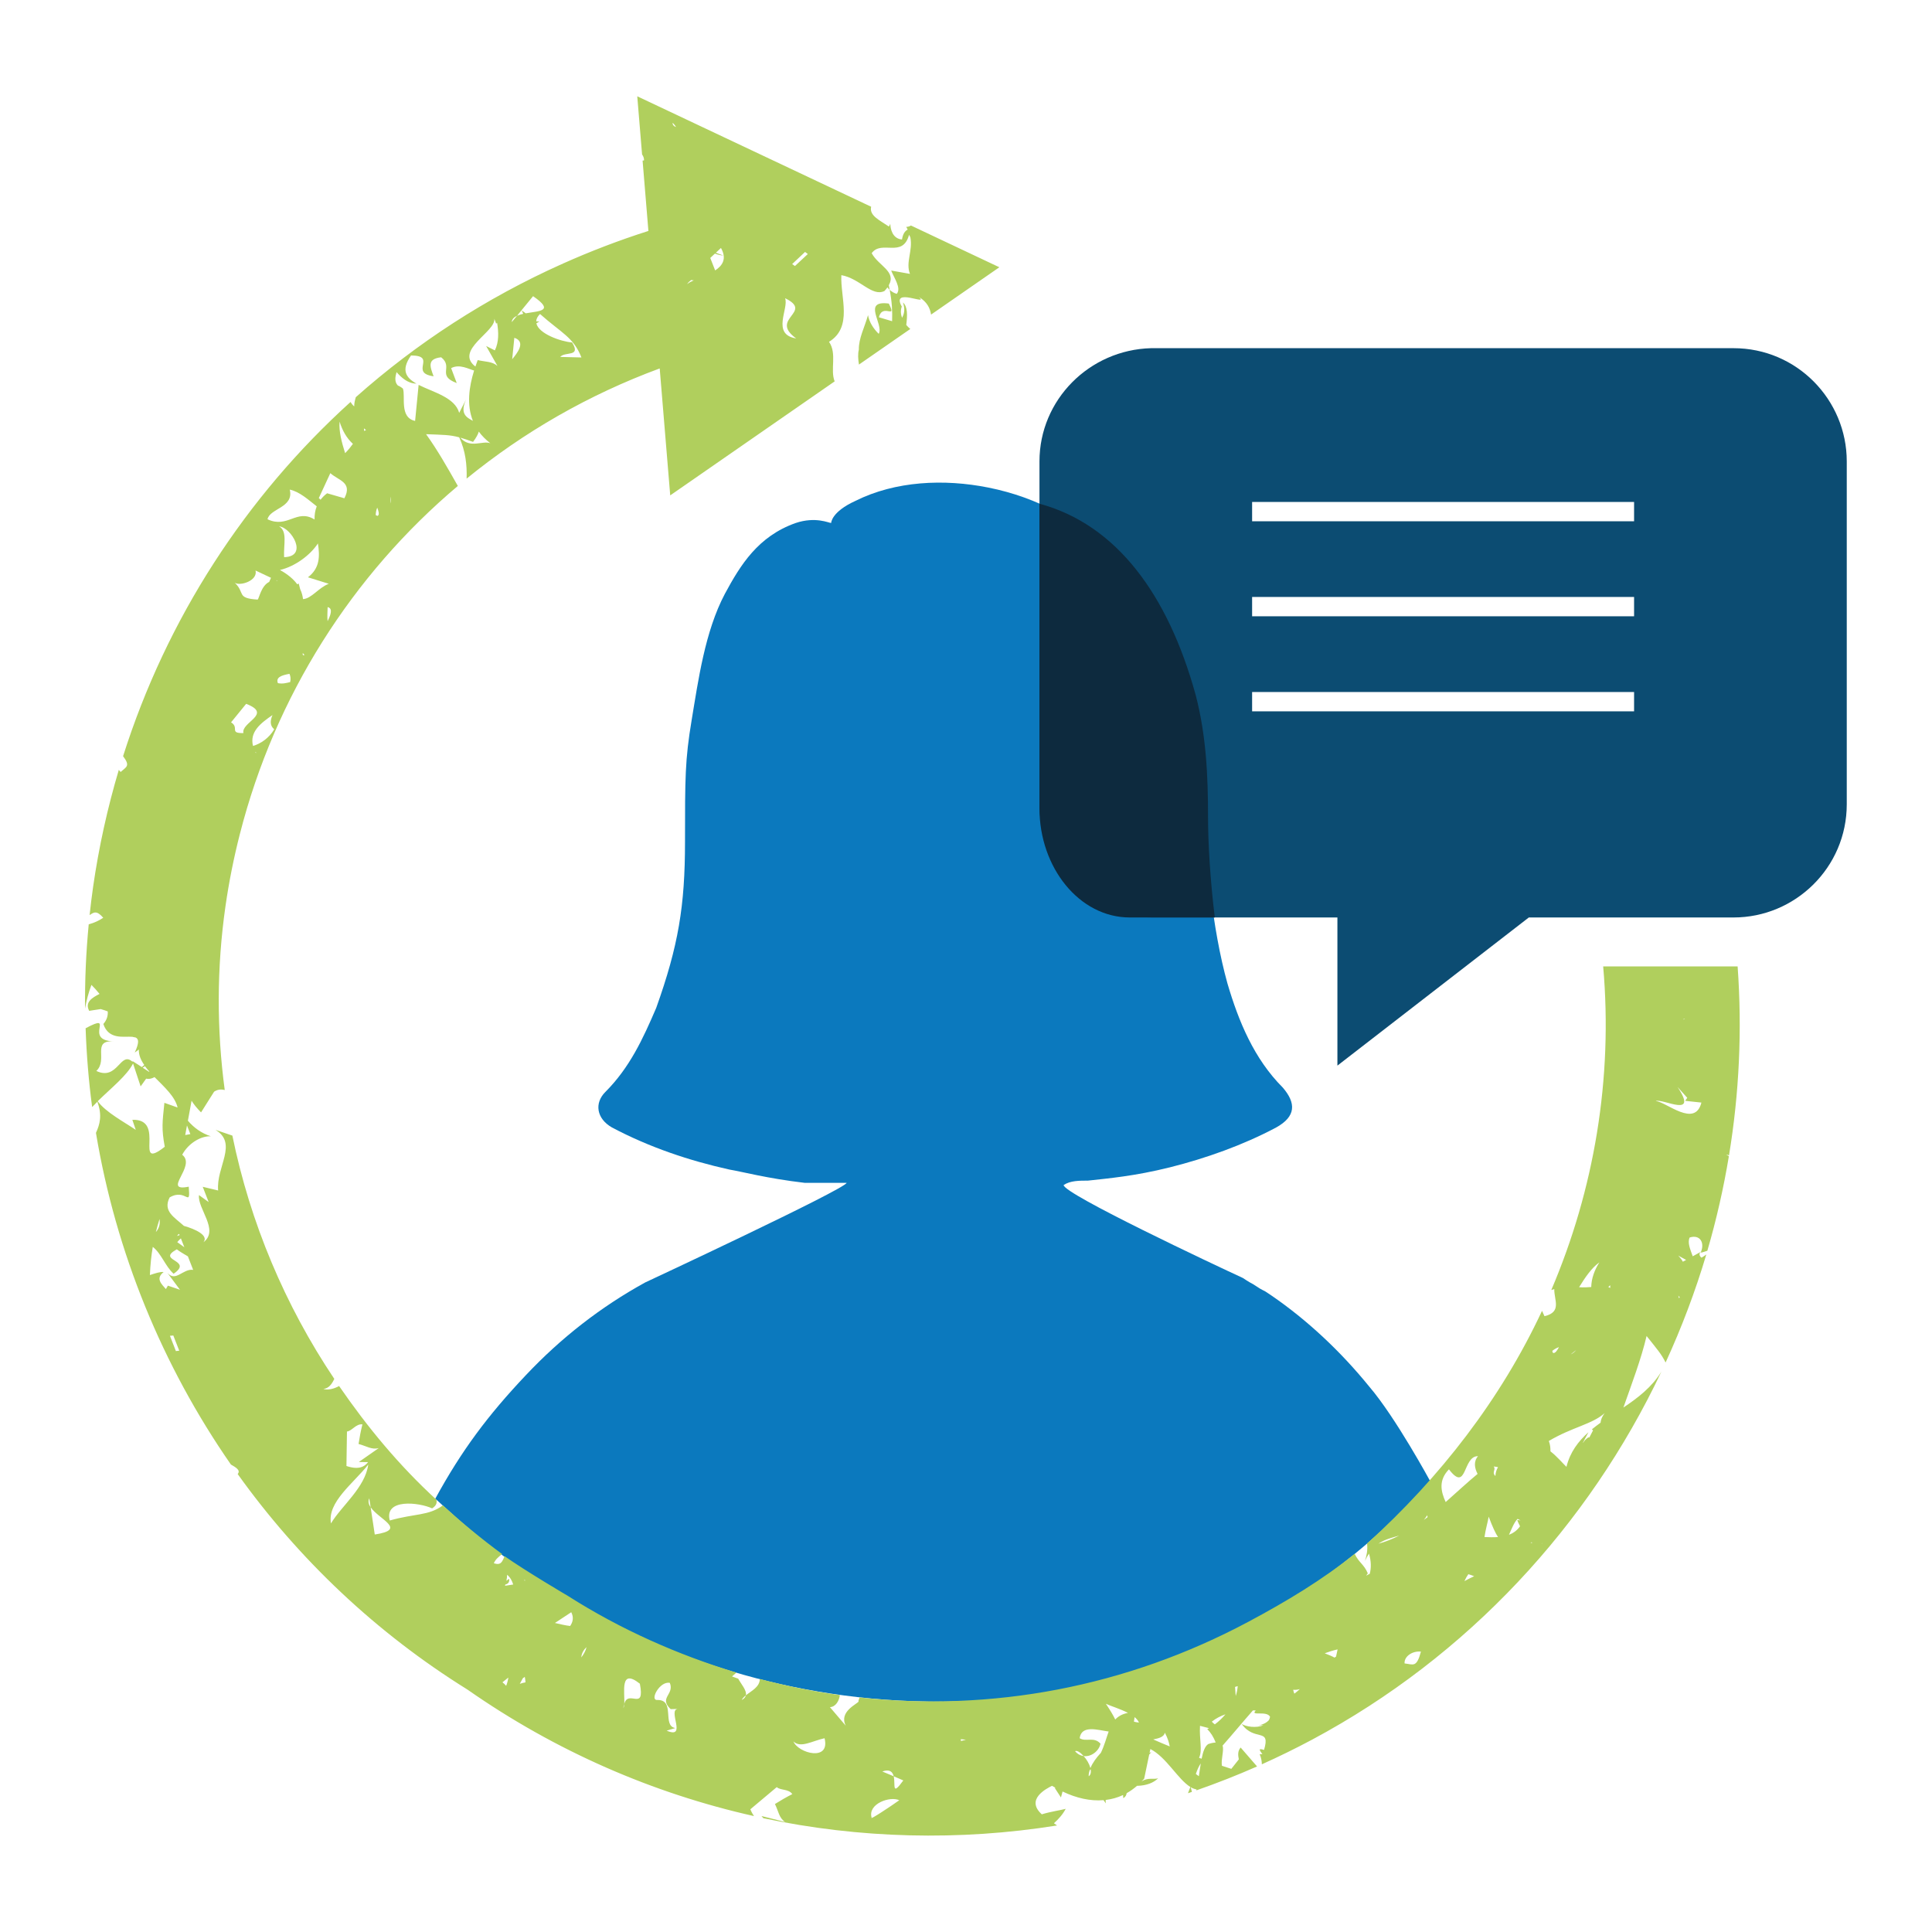 <?xml version="1.0" encoding="UTF-8"?>
<svg xmlns="http://www.w3.org/2000/svg" id="Ebene_1" data-name="Ebene 1" version="1.1" viewBox="0 0 100 100">
  <g id="Maximale_Größe" data-name="Maximale Größe" display="none" opacity=".2">
    <circle cx="50" cy="50" r="34" fill="none" stroke="#d9483e" stroke-miterlimit="10"></circle>
    <rect x="20.4" y="20.4" width="59.1" height="59.1" fill="none" stroke="#d9483e" stroke-miterlimit="10"></rect>
  </g>
  <g id="Kreisgröße" display="none">
    <path d="M50,3c25.9,0,47,21.1,47,47s-21.1,47-47,47S3,75.9,3,50,24.1,3,50,3M50,1C22.9,1,1,22.9,1,50s21.9,49,49,49,49-21.9,49-49S77.1,1,50,1h0Z" fill="#f2e7db" stroke-width="0"></path>
  </g>
  <g>
    <path d="M47.232,88.053c-15.664-.568-24.56-10.57-24.71-10.466,1.375-2.521,2.734-4.331,4.683-6.394,1.834-1.948,3.897-3.553,6.189-4.813,0,0,10.315-4.813,10.429-5.157h-2.178c-1.948-.229-3.209-.573-3.897-.688-2.063-.458-4.126-1.146-6.074-2.178-.802-.458-.917-1.261-.344-1.834,1.261-1.261,1.948-2.751,2.636-4.355,1.146-3.209,1.49-5.272,1.49-8.595s0-4.24.344-6.303c.344-2.063.688-4.584,1.719-6.533.802-1.49,1.719-2.98,3.667-3.667,1.031-.344,1.719,0,1.834,0,0,0,0-.573,1.261-1.146,2.063-1.031,4.584-1.146,6.876-.688,5.157,1.031,8.595,4.813,10.429,10.315.688,2.178.802,4.355.802,6.533s.344,5.96,1.146,8.825c.573,1.948,1.375,3.897,2.865,5.386.688.802.688,1.49-.344,2.063-1.719.917-3.667,1.604-5.501,2.063-1.834.458-3.209.573-4.24.688-.458,0-.917,0-1.261.229,0,.458,7.793,4.126,9.283,4.813h0s.29.201.519.315c.333.222.397.258.627.372l.344.229c1.834,1.261,3.553,2.865,5.043,4.699,1.375,1.604,3.168,4.919,3.168,4.919-.263.083-9.31,12.002-26.806,11.368Z" fill="#0b79be" stroke-width="0"></path>
    <path d="M82.98,50.02c.51,5.806-.466,11.55-2.685,16.75l.155-.045c-.014.566.408,1.183-.507,1.401l-.128-.278c-2.129,4.562-5.272,8.625-9.055,12.044.039.365-.029.631-.11.9.066-.146.136-.267.209-.378.119.407.116.745.04,1.045-.063.033-.126.063-.189.097l.087-.12c-.194-.47-.474-.563-.679-1.012-1.671,1.349-3.544,2.472-5.479,3.506-6.372,3.408-13.32,4.672-20.162,3.927.023.058-.062.142-.038.215-.067.127-1.035.522-.661,1.252l-.822-.963c.294-.008.482-.325.514-.625-1.393-.19-2.778-.475-4.142-.833-.004.422-.438.615-.722.847-.021.091-.083.174-.216.241.051-.096.128-.169.216-.241.057-.26-.255-.593-.396-.862l-.321-.116.229-.2c-3.018-.913-5.993-2.229-8.718-3.965,0,0-2.212-1.301-3.279-2.058-.133.283-.18.487-.561.365.086-.198.22-.309.429-.477-1.095-.806-2.064-1.61-3.066-2.519-.743.549-1.463.414-2.749.783-.298-1.149,1.51-.943,2.193-.628.269-.172.239-.338.224-.446-1.942-1.785-3.557-3.735-5.039-5.886-.273.15-.593.224-.813.149.277-.027.431-.239.564-.519-2.55-3.804-4.355-8.085-5.276-12.593l-.875-.298c1.178.707.025,1.922.139,3.14l-.798-.192.307.791-.5-.361c-.092.696,1.065,1.811.23,2.44.287-.35-.417-.68-1.012-.847-.48-.44-1.104-.753-.738-1.473.857-.503,1.083.599.989-.556-1.434.289.423-1.068-.339-1.653.337-.626,1.006-.985,1.486-.955-.488-.153-.897-.458-1.191-.807l.191-1.034c.103.172.26.37.49.604l.674-1.07c.156-.104.337-.145.552-.087-.418-3.116-.421-6.314.038-9.514.182-1.27.433-2.516.745-3.738 0-.004.001-.009.001-.013l.002.003c1.824-7.139,5.81-13.39,11.279-18.006-.522-.924-1.065-1.88-1.644-2.679.889.036,1.213.027,1.716.163.328.71.405,1.425.383,2.137,2.952-2.407,6.316-4.347,9.994-5.703l.544,6.571,8.511-5.901c-.243-.606.134-1.436-.291-2.048,1.247-.767.58-2.294.638-3.45.959.168,1.589,1.137,2.233.819.061-.066.11-.128.153-.187.031.044.069.087.113.126-.017-.08-.029-.158-.043-.237.404-.717-.529-.998-.886-1.658.513-.707,1.601.277,1.935-.952l.066.13c.138.699-.256,1.29-.02,1.893l-.972-.173c.156.397.534.908.29,1.206-.144-.036-.266-.115-.369-.209.12.599.147,1.128.127,1.625l-.683-.203c.192-.766.957.165.512-.71-1.416-.184-.243,1.064-.522,1.567-.274-.268-.49-.602-.554-.968-.174.624-.486,1.201-.475,1.783-.056.227-.04.492.006.776l2.657-1.842c-.075-.066-.148-.134-.208-.208.062-.503.074-.955-.172-1.164.099.293.098.533-.047.794-.07-.193-.083-.392-.013-.582-.586-1.039,1.442-.008.887-.498.425.262.577.581.629.913l3.534-2.45-4.577-2.161c-.061.039-.136.068-.243.073.029.047.052.092.075.138-.139.074-.245.211-.295.514-.507-.048-.598-.568-.604-.808l-.072.137c-.488-.335-1.026-.562-.92-1.026l-12.106-5.716.249,3.009c.073.1.105.203.101.31-.022.003-.051.005-.074.008l.301,3.642c-1.524.485-3.005,1.054-4.442,1.697.001.005 0.0.011.001.016-.009-0-.018-.003-.028-.004-3.932,1.762-7.524,4.095-10.676,6.896-.05.169-.085.33-.082.477-.08-.066-.14-.145-.191-.229-5.422,4.906-9.513,11.204-11.773,18.334.393.518.165.549-.122.814-.044-.027-.067-.07-.098-.108-.586,1.969-1.036,3.997-1.334,6.077-.069.48-.126.961-.178,1.441.228-.155.369-.246.705.138-.222.153-.475.266-.751.34-.14,1.458-.204,2.913-.189,4.361.068-.414.179-.823.33-1.226.15.153.292.309.418.467-.39.203-.768.426-.536.877.19-.034.396-.059.596-.092.149.043.267.083.366.121.015.222-.044.441-.228.652.279.833,1.065.626,1.499.662.056.014.112.027.167.034.167.072.198.266-.041.781l.213-.157c-.013.281.102.546.281.803-.047.034-.089.069-.126.106l-.49-.315.017.052c-.645-.613-.764.994-1.883.464.62-.583-.261-1.6.898-1.531-1.628-.059.157-1.54-1.453-.679.047,1.369.158,2.731.338,4.079.087-.093.177-.185.269-.276.26.7.131,1.169-.072,1.611,1.029,6.18,3.434,12.052,6.985,17.167.263.15.517.3.351.493,3.151,4.403,7.166,8.217,11.893,11.156,4.552,3.181,9.593,5.374,14.831,6.548-.065-.094-.129-.208-.188-.352l1.367-1.148c.186.178.616.084.804.363-.314.158-.615.334-.898.513.183.368.208.72.526.93l-1.222-.309.096.113c4.984,1.055,10.136,1.185,15.202.376-.054-.039-.107-.075-.162-.114.248-.223.465-.47.609-.747-.277.075-.772.14-1.237.284-.859-.779.245-1.332.528-1.476.059.036.119.068.178.102l-.031.016.316.485.084-.308c.722.346,1.444.505,2.121.448l.116.165c-.009-.064-.005-.119-.005-.176.312-.037.614-.121.901-.256.001.053.002.105.008.161.116-.058.16-.151.178-.257.195-.108.381-.242.559-.4-.007.009-.013.013-.02.022.496-.013.853-.159,1.088-.392-.226.076-.538-.06-.859.168.046-.048.093-.094.137-.146l.26-1.246c.036-.043.072-.084.107-.13l-.087.036.041-.196c.847.439,1.41,1.557,2.074,1.967-.052.104-.085.223-.128.321.068-.023.136-.047.204-.07l-.06-.24c.097.058.198.094.301.118-.003.015-.008.029-.011.044,1.057-.37,2.106-.78,3.142-1.238l-.85-.98c-.166.194-.133.409-.094.614l-.388.49c-.154-.049-.318-.103-.487-.159-.055-.337.119-.798.034-1.043.52-.588,1.038-1.216,1.573-1.824.049 0.0.097.003.146.004-.319.318.565-.013.739.327-.01.069-.035.125-.063.179-.232.253-.6.269-.6.269.122-.013.223-.014.313-.01-.366.162-.909.072-1.122-.069.678.945,1.512.16,1.16,1.347-.329-.109-.229.018-.086.217l-.14.003c.082.188.11.362.113.524.878-.395,1.747-.82,2.606-1.279,8.063-4.313,14.306-11.09,18.077-19.052-.494.81-1.219,1.363-1.969,1.864.424-1.207.922-2.514,1.2-3.702.541.679.763.925.984,1.372.831-1.81,1.538-3.677,2.107-5.591-.079.057-.158.114-.246.165-.111-.071-.161-.245-.015-.305-.007.017-.009.032-.017.049.111-.029.222-.067.332-.102.468-1.603.839-3.237,1.114-4.893-.047-.032-.093-.054-.141-.096.05.02.099.033.148.05.528-3.198.684-6.478.446-9.778h-6.948ZM41.67,13.041l.143.107-.666.621-.145-.1.668-.629ZM40.636,15.435c1.509.736-.857,1.048.574,2.082-1.304-.206-.366-1.557-.574-2.082ZM37.005,13.126c.128.049.27.086.436.101l-.388-.146.264-.247c.313.559.086.909-.301,1.163l-.253-.645.241-.226ZM35.771,14.496c.049.008.095.013.138.013-.143.064-.265.129-.34.2.03-.065.106-.137.202-.213ZM34.834,6.372c.062.064.115.131.16.201-.1-.028-.168-.086-.185-.193.009-.002.016-.006.025-.008ZM23.822,22.651c.184.052.393.123.664.222.169-.227.257-.396.297-.534.154.213.353.414.595.603-.398-.156-1.056.301-1.555-.292ZM26.511,18.593l.111-1.109c.628.21.137.809-.111,1.109ZM30.096,18.502l-1.099-.028c.244-.297,1.099.028.614-.748-.582-.047-1.736-.452-1.848-.99.048-.028.1-.06.157-.101-.065.004-.118.001-.166-.007.007-.121.064-.246.197-.376,1.109.987,1.729,1.195,2.144,2.25ZM26.763,16.344l.228-.279c.001 0.0.002.001.002.001-.001-.001-.002-.001-.002-.002l.601-.734c1.137.784.322.761-.382.888-.061-.05-.128-.101-.217-.152.036.052.064.114.088.179-.116.025-.226.056-.319.099l-.272.328c.008-.152.114-.256.272-.328ZM25.584,16.495l.098.258.048-.045c.084.502.094.996-.116,1.428l-.452-.227.587,1.034c-.277-.244-.624-.209-1.024-.305-.041.109-.08.221-.118.334-1.107-.845,1.08-1.813.978-2.477ZM20.526,19.261c.233.263.565.589,1.029.595-.534-.3-.818-.689-.28-1.457,1.376.007-.116.9,1.168,1.078-.192-.515-.338-.902.392-.984.653.518-.253.941.806,1.334l-.29-.773c.439-.235.929.061,1.188.124-.26.843-.394,1.771-.062,2.605-.314-.174-.688-.346-.359-1.096l-.35.683c-.222-.805-1.348-1.067-2.1-1.449l-.182,1.866c-.827-.175-.486-1.289-.631-1.673-.098-.081-.184-.13-.263-.161-.182-.189-.136-.445-.067-.691ZM20.223,25.705c.02.114.019.233-.016.357l.016-.357ZM19.526,26.273c.048.129.146.387.011.429l-.09-.041c.006-.125.022-.251.08-.388ZM18.947,22.261c-.033.013-.069.026-.103.044-.006-.045.001-.087-.006-.133l.109.089ZM13.23,38.966c-.008-.015-.01-.028-.017-.043.021.014.041.028.061.042-.015 0-.029.001-.044.001ZM13.095,38.609c-.179-.728.382-1.168,1.009-1.598-.113.267-.153.538.089.737-.261.448-.696.747-1.098.861ZM14.286,30.031l.085.04c-.014-.003-.024.001-.038-.001l-.047-.039ZM15.019,35.305c-.214.05-.388.103-.635.054-.12-.303.191-.407.6-.482.056.127.073.268.035.428ZM14.446,27.242c.652.076,1.523,1.573.259,1.596-.034-.663.186-1.328-.259-1.596ZM15.684,33.914c-.015-.029-.014-.053-.021-.079.008-.009.012-.019.02-.028.02.047.051.069.087.092l-.085.015ZM16.956,32.153c-.024-.248-.003-.488.002-.73.195.045.255.229-.002.73ZM17.578,21.822c.134.444.358.854.689,1.152-.097.136-.242.322-.404.481-.18-.572-.33-1.138-.285-1.633ZM17.098,24.49c.418.381,1.162.466.727,1.301l-.893-.259c-.144.106-.25.219-.341.336-.027-.034-.056-.063-.091-.084l.598-1.294ZM15.938,29.88l1.081.337c-.528.197-.886.762-1.334.794-.021-.171-.065-.344-.148-.516l-.075-.289c-.031.012-.052.024-.078.035-.185-.253-.466-.502-.893-.739.796-.186,1.583-.785,1.964-1.374.102.652.108,1.277-.515,1.752ZM14.999,25.342c.514.11.965.531,1.395.866-.086.217-.117.445-.113.681-.929-.575-1.389.482-2.434-.012.117-.569,1.379-.596,1.151-1.535ZM13.226,29.529l.8.378-.092.212c-.416.203-.516.842-.597.916-1.122-.071-.63-.346-1.186-.873.281.19,1.204-.109,1.076-.634ZM12.741,36.431c1.399.535-.278.95-.141,1.513-.756.014-.193-.278-.64-.556l.781-.958ZM9.679,58.254l.173.447-.265.048.091-.495ZM9.541,64.558c-.122-.089-.245-.175-.366-.265.054-.067.116-.133.187-.196l.18.461ZM9.271,63.866l.025.064c-.047.013-.095.025-.133.046.029-.051.064-.09.108-.109ZM7.504,55.187c.069.094.144.187.227.279-.005.003-.006.011-.012.013l-.335-.216c.042-.031.081-.054.121-.077ZM6.851,57.961l.176.521c-.559-.386-1.557-.908-1.969-1.483.715-.701,1.517-1.332,1.829-1.953l.392,1.185.286-.4c.181.037.318-.019.435-.08.499.505,1.063,1.006,1.192,1.574l-.683-.243c-.105,1.027-.155,1.325.019,2.274-1.665,1.306.109-1.454-1.677-1.395ZM8.076,63.762c-.001-.002-.003-.004-.004-.006.058-.235.121-.455.186-.66.033.231-.001.457-.182.666ZM9.104,69.931l-.308-.79.174-.016.308.787-.173.019ZM8.667,65.886l.647.871-.623-.212c-.039.059-.071.119-.105.178-.227-.26-.546-.546-.118-.881-.156-.027-.428.061-.71.155.022-.524.073-1.013.15-1.458.443.339.644.999,1.078,1.391,1.002-.694-.739-.662.012-1.171.005.005.007.014.012.018-.003-.008-.001-.016-.003-.024.042-.028.087-.057.144-.088.163.125.371.246.574.364l.272.699c-.529-.074-.898.651-1.33.157ZM17.958,74.095c.257-.024.467-.411.801-.37-.086.34-.15.684-.2,1.015.398.102.68.314,1.047.211l-1.033.722.479.006c-.182.234-.476.418-1.12.201l.027-1.785ZM17.13,78.852c-.192-1.102,1.148-2.061,1.93-3.044-.157,1.183-1.382,2.133-1.93,3.044ZM19.398,79.426l-.214-1.414c-.102-.144-.144-.299-.072-.459l.072.459c.426.637,1.926,1.157.214,1.414ZM27.15,81.743l.029.061c-.007.009-.021.013-.03.021 0-.028.001-.055.001-.083ZM26.198,87.258c-.055-.068-.121-.127-.191-.182.099-.083.2-.166.304-.245-.022.158-.061.299-.113.427ZM26.138,82.079c.007-.022.014-.044.02-.066.153-.035.221-.13.195-.298l-.143.106c.025-.109.04-.214.038-.312.163.134.255.311.315.505-.135.02-.279.041-.426.065ZM26.904,87.154l.158-.287.101-.073c.022.105.031.197.036.284-.103.018-.2.045-.295.076ZM29.512,84.161c-.265-.029-.541-.101-.789-.156l.845-.557c.141.277.082.51-.056.712ZM30.088,85.788c.018-.227.125-.394.27-.535-.042.194-.144.37-.27.535ZM32.312,88.197c-.006.087-.019.159-.044.208.006-.093.028-.145.044-.208.038-.593-.247-1.881.807-1.049.281,1.471-.606.268-.807,1.049ZM34.508,89.578l.449-.135c-.707-.105.023-1.483-.947-1.453-.387.01.141-.992.66-.885.249.614-.589.76.044,1.36l.386-.011c-.58.014.494,1.59-.591,1.125ZM41.068,90.138c.376.359.96-.026,1.611-.167.306,1.225-1.365.777-1.611.167ZM45.114,94.079c-.208-.721.961-1.124,1.432-.899-.427.306-1.563,1.059-1.432.899ZM46.258,91.94l-.592-.249c.401-.138.535.03.592.249l.497.215c-.619.855-.397.212-.497-.215ZM49.739,90.115l-.009-.095.266.027c-.086.019-.168.042-.257.067ZM56.352,91.938c-.011-.1.017-.21.055-.322.015-.012.03-.024.045-.036.025.15.009.28-.099.358ZM56.98,90.727c-.236.255-.428.518-.529.767-.004.005-.008.01-.012.014-.057-.209-.191-.441-.35-.615-.152-.022-.308-.09-.444-.253.102-.053.28.067.444.253.398.056.797-.268.873-.639-.332-.383-.758-.076-1.079-.285.097-.708.949-.417,1.501-.346-.12.333-.217.716-.403,1.104ZM57.725,89.002c-.097-.205-.253-.47-.485-.815.244.117.74.261,1.142.471-.3.059-.506.18-.658.344ZM58.693,89.114l.033-.237c.102.084.181.178.227.281-.082-.006-.168-.019-.26-.044ZM59.69,90.033c.3-.059.556-.13.604-.349.155.299.218.526.251.711-.293-.12-.581-.24-.855-.362ZM62.05,91.936l-.153-.116c.086-.257.171-.428.255-.545-.034.208-.066.432-.101.661ZM62.539,90.273c-.174.109-.271.393-.344.759-.044-.016-.088-.033-.132-.049.189-.396.006-.955.049-1.654.157.043.312.083.464.12-.03.017-.061.038-.09.053.178.167.323.398.437.687-.102.008-.223.03-.384.083ZM62.88,89.252c-.054-.037-.107-.081-.157-.139.213-.17.452-.292.706-.381-.169.203-.356.377-.548.52ZM63.961,87.786l-.036-.471.14-.041c-.016.177-.051.348-.104.512ZM66.996,87.666c-.025-.06-.046-.128-.061-.204.12.012.23-.002.332-.032.003-.001.008 0.0.011-.001-.089.082-.184.16-.282.236ZM69.154,85.745c-.029.017-.053.036-.081.053-.099-.059-.262-.131-.505-.224.217-.081.437-.152.666-.201-.036.149-.061.268-.081.373ZM71.348,79.901c.332-.227.701-.308,1.076-.421-.347.177-.705.321-1.076.421ZM72.701,86.099c-.031-.353.393-.659.847-.612-.229.852-.396.661-.847.612ZM73.696,78.674c.06-.075.119-.154.177-.244.009.032.013.065.017.098-.064.05-.129.097-.194.145ZM75.799,81.837c.062-.135.129-.255.202-.357.106.031.206.066.3.105-.171.079-.338.164-.501.252ZM76.478,76.291c-.521.427-1.069.944-1.65,1.455-.258-.564-.372-1.134.169-1.693.948,1.239.701-.696,1.504-.682-.24.286-.176.618-.022.919ZM76.837,79.557c.057-.403.181-.817.217-1.056.197.53.353.862.483,1.056-.228.017-.464.01-.699-0ZM77.401,76.397c-.207-.196.048-.324-.088-.492.068.006.144.019.225.036-.075.12-.126.268-.136.456ZM78.678,78.999c-.156.22-.353.357-.574.442.126-.269.253-.628.444-.823l.156.076-.174-.018c.035.094.088.207.148.324ZM79.225,79.862c.017-.014.034-.027.051-.04.012.01.023.025.034.034-.028.001-.057.005-.085.007ZM79.806,79.898c-.004-.001-.008-.002-.013-.003.011-.011.023-.018.034-.031-.007.013-.015.022-.022.034ZM82.782,65.341c-.248.391-.411.83-.42,1.275-.166.015-.402.028-.628.009.315-.511.644-.995,1.048-1.284ZM81.578,69.883c-.073.09-.164.166-.28.221l.28-.221ZM80.692,69.728c-.066.12-.197.363-.318.289l-.028-.096c.099-.077.205-.148.346-.194ZM82.846,73.638c-.154.111-.305.225-.449.344l.059.055-.192.366c-.019-0-.031-.003-.053-.003-.128.084-.211.177-.265.275l-.01-.01.281-.532c-.519.467-.948,1.02-1.138,1.791-.172-.162-.485-.538-.828-.803.003-.174-.014-.351-.084-.536,1.196-.714,2.251-.865,2.887-1.441-.14.193-.197.35-.209.493ZM83.245,66.615c.03-.034.067-.056.097-.092l.004.14c-.032-.016-.065-.035-.101-.048ZM87.151,52.738l.062.007c-.028.008-.051.018-.078.026.005-.011.01-.022.015-.033ZM85.702,56.986c.397-.127,2.227.917,1.126-.726l.504.562-.108.157.841.09c-.335,1.322-1.799-.023-2.364-.083ZM86.897,67.188c-.009-.043-.018-.085-.026-.128.025.03.044.062.078.093l-.051.035ZM87.104,65.307c-.043-.089-.119-.193-.239-.318l.408.225-.169.093ZM88.046,64.788l-.431.237c-.127-.361-.284-.704-.158-.972.529-.166.781.254.589.735Z" fill="#b0cf5d" stroke-width="0"></path>
    <path d="M89.729,18.022h-30.154c-3.188.086-5.772,2.671-5.772,5.859v17.748c0,3.188,2.585,5.859,5.858,5.859h9.563v7.668l9.908-7.668h10.597c3.188,0,5.859-2.585,5.859-5.859v-17.748c0-3.188-2.585-5.859-5.859-5.859ZM84.58,36.818h-19.771v-1h19.771v1ZM84.58,31.899h-19.771v-1h19.771v1ZM84.58,26.98h-19.771v-1h19.771v1Z" fill="#0c4c72" stroke-width="0"></path>
    <path d="M58.48,47.487h4.398c-.241-1.946-.35-3.886-.35-5.211,0-2.103-.092-4.206-.641-6.308-1.435-5.207-4.102-8.817-8.086-9.896v15.759c0,3.078,2.064,5.657,4.678,5.657Z" fill="#0d2a3e" stroke-width="0"></path>
  </g>
</svg>
